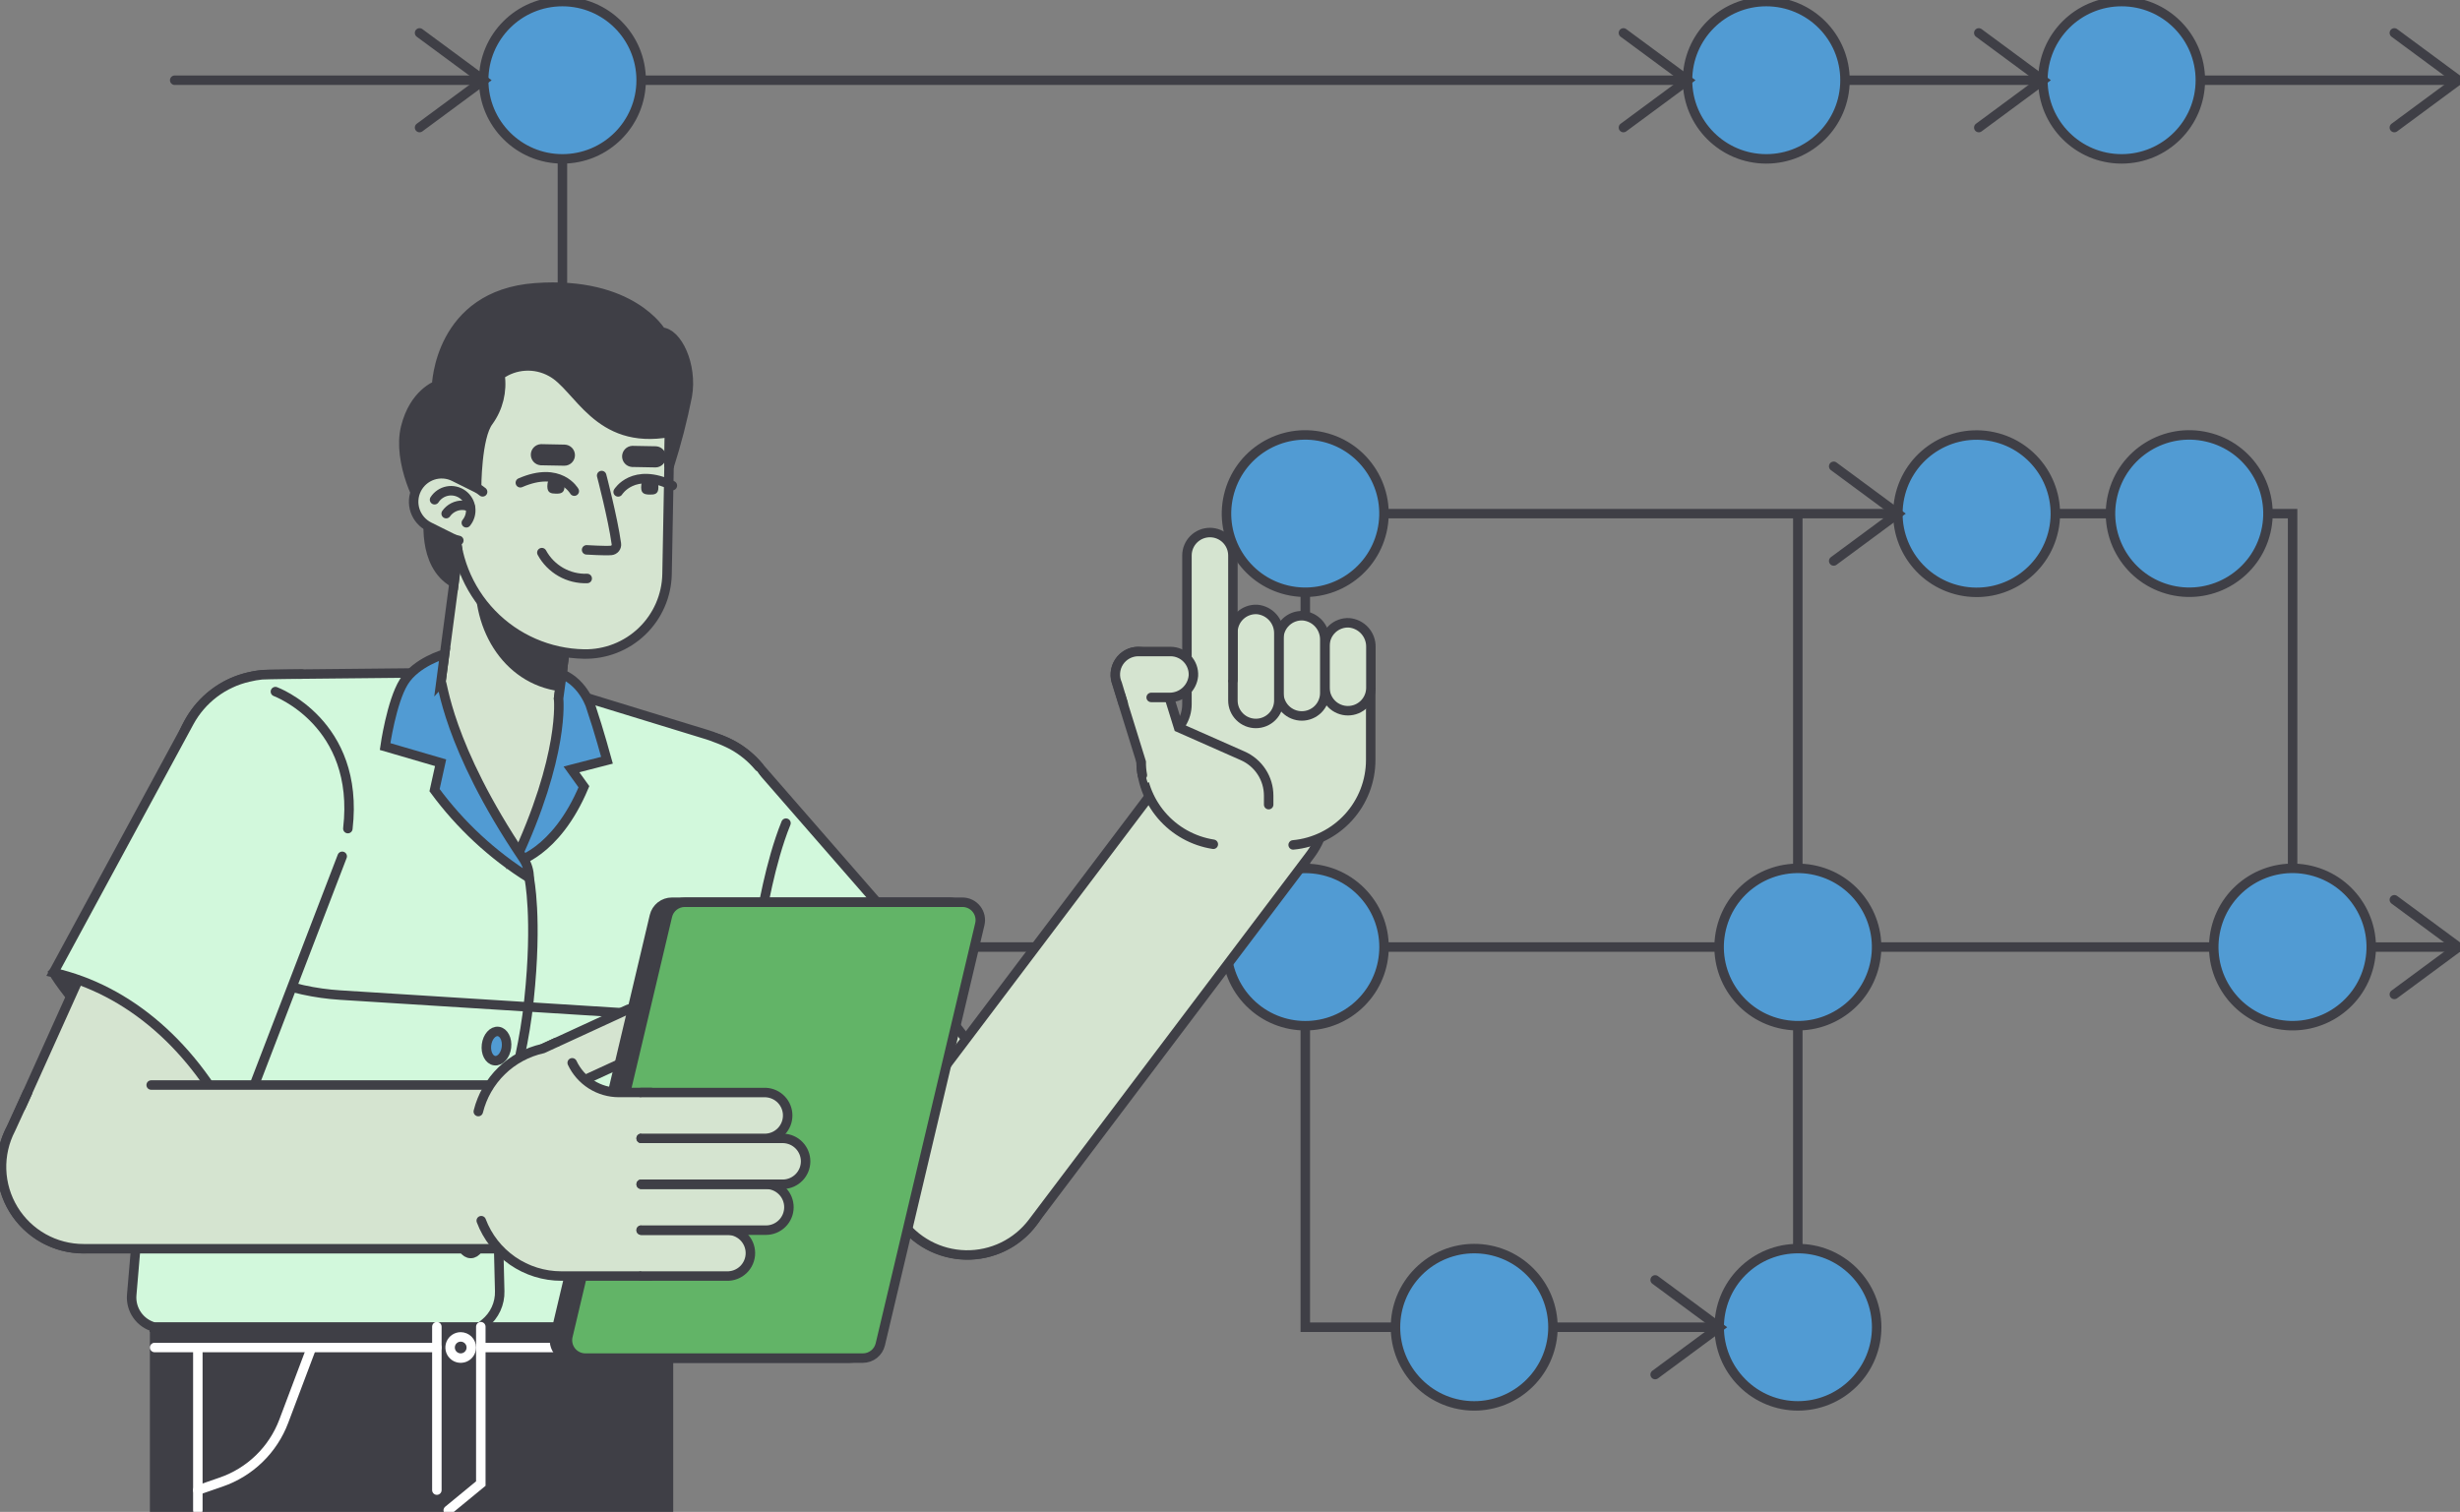 <?xml version="1.0" encoding="utf-8"?>
<svg xmlns="http://www.w3.org/2000/svg" fill="none" height="100%" overflow="visible" preserveAspectRatio="none" style="display: block;" viewBox="0 0 244 150" width="100%">
<rect x="0" y="0" width="244" height="150" fill="#808080" stroke="none"/>
<g clip-path="url(#clip0_0_463)" id="project-flexibility 1">
<path d="M17.328 7.959H243.844" id="Vector" stroke="#3F3F46" stroke-linecap="round" stroke-width="0.94"/>
<path d="M55.785 7.959V93.959H227.396V50.959H129.468V131.679H178.319V50.959" id="Vector_2" stroke="#3F3F46" stroke-linecap="round" stroke-width="0.94"/>
<path d="M227.396 93.963H243.844" id="Vector_3" stroke="#3F3F46" stroke-linecap="round" stroke-width="0.94"/>
<path d="M55.785 15.762C60.098 15.762 63.594 12.268 63.594 7.959C63.594 3.649 60.098 0.156 55.785 0.156C51.472 0.156 47.975 3.649 47.975 7.959C47.975 12.268 51.472 15.762 55.785 15.762Z" fill="#519BD3" id="Vector_4" stroke="#3F3F46" stroke-linecap="round" stroke-width="0.94"/>
<path d="M175.19 15.762C179.504 15.762 183 12.268 183 7.959C183 3.649 179.504 0.156 175.19 0.156C170.877 0.156 167.381 3.649 167.381 7.959C167.381 12.268 170.877 15.762 175.19 15.762Z" fill="#519BD3" id="Vector_5" stroke="#3F3F46" stroke-linecap="round" stroke-width="0.94"/>
<path d="M137.063 52.748C138.054 48.554 135.454 44.351 131.256 43.361C127.059 42.371 122.852 44.969 121.862 49.163C120.871 53.357 123.471 57.56 127.668 58.55C131.866 59.54 136.072 56.942 137.063 52.748Z" fill="#519BD3" id="Vector_6" stroke="#3F3F46" stroke-linecap="round" stroke-width="0.94"/>
<path d="M203.762 52.215C204.453 47.961 201.562 43.953 197.305 43.262C193.047 42.572 189.036 45.46 188.345 49.714C187.654 53.968 190.545 57.976 194.802 58.667C199.059 59.357 203.071 56.469 203.762 52.215Z" fill="#519BD3" id="Vector_7" stroke="#3F3F46" stroke-linecap="round" stroke-width="0.94"/>
<path d="M224.744 52.747C225.735 48.553 223.135 44.35 218.938 43.36C214.74 42.37 210.534 44.968 209.543 49.162C208.552 53.357 211.152 57.559 215.35 58.549C219.548 59.539 223.754 56.941 224.744 52.747Z" fill="#519BD3" id="Vector_8" stroke="#3F3F46" stroke-linecap="round" stroke-width="0.94"/>
<path d="M134.992 99.48C138.041 96.432 138.041 91.492 134.992 88.444C131.942 85.397 126.997 85.397 123.947 88.444C120.897 91.492 120.897 96.432 123.947 99.48C126.997 102.527 131.942 102.527 134.992 99.48Z" fill="#519BD3" id="Vector_9" stroke="#3F3F46" stroke-linecap="round" stroke-width="0.94"/>
<path d="M185.926 95.751C186.916 91.557 184.317 87.354 180.119 86.364C175.921 85.374 171.715 87.972 170.724 92.166C169.734 96.36 172.333 100.563 176.531 101.553C180.729 102.543 184.935 99.945 185.926 95.751Z" fill="#519BD3" id="Vector_10" stroke="#3F3F46" stroke-linecap="round" stroke-width="0.94"/>
<path d="M151.746 137.199C154.795 134.151 154.795 129.211 151.746 126.163C148.696 123.116 143.751 123.116 140.701 126.163C137.651 129.211 137.651 134.151 140.701 137.199C143.751 140.246 148.696 140.246 151.746 137.199Z" fill="#519BD3" id="Vector_11" stroke="#3F3F46" stroke-linecap="round" stroke-width="0.94"/>
<path d="M183.854 137.197C186.904 134.15 186.904 129.209 183.854 126.162C180.804 123.115 175.86 123.115 172.81 126.162C169.76 129.209 169.76 134.15 172.81 137.197C175.86 140.245 180.804 140.245 183.854 137.197Z" fill="#519BD3" id="Vector_12" stroke="#3F3F46" stroke-linecap="round" stroke-width="0.94"/>
<path d="M234.986 95.749C235.977 91.555 233.377 87.352 229.18 86.362C224.982 85.372 220.776 87.97 219.785 92.164C218.794 96.359 221.394 100.561 225.592 101.551C229.79 102.541 233.996 99.944 234.986 95.749Z" fill="#519BD3" id="Vector_13" stroke="#3F3F46" stroke-linecap="round" stroke-width="0.94"/>
<path d="M210.436 15.762C214.749 15.762 218.246 12.268 218.246 7.959C218.246 3.649 214.749 0.156 210.436 0.156C206.123 0.156 202.627 3.649 202.627 7.959C202.627 12.268 206.123 15.762 210.436 15.762Z" fill="#519BD3" id="Vector_14" stroke="#3F3F46" stroke-linecap="round" stroke-width="0.94"/>
<path d="M41.615 12.656L47.972 7.959L41.615 3.265" id="Vector_15" stroke="#3F3F46" stroke-linecap="round" stroke-width="0.94"/>
<path d="M161.024 12.656L167.381 7.959L161.024 3.265" id="Vector_16" stroke="#3F3F46" stroke-linecap="round" stroke-width="0.94"/>
<path d="M196.27 12.656L202.627 7.959L196.27 3.265" id="Vector_17" stroke="#3F3F46" stroke-linecap="round" stroke-width="0.94"/>
<path d="M237.488 12.656L243.844 7.959L237.488 3.265" id="Vector_18" stroke="#3F3F46" stroke-linecap="round" stroke-width="0.94"/>
<path d="M237.488 98.66L243.844 93.963L237.488 89.269" id="Vector_19" stroke="#3F3F46" stroke-linecap="round" stroke-width="0.94"/>
<path d="M164.17 136.376L170.526 131.679L164.17 126.985" id="Vector_20" stroke="#3F3F46" stroke-linecap="round" stroke-width="0.94"/>
<path d="M181.879 55.656L188.235 50.959L181.879 46.265" id="Vector_21" stroke="#3F3F46" stroke-linecap="round" stroke-width="0.94"/>
<path d="M93.691 97.231C93.691 97.231 90.822 106.347 79.472 116.639L76.921 111.047L89.75 94.887L93.691 97.231Z" fill="#3F3F46" id="Vector_22" stroke="#3F3F46" stroke-linecap="round" stroke-width="0.94"/>
<path d="M100.399 123.186C102.204 122.01 103.468 120.166 103.913 118.06C104.358 115.953 103.947 113.756 102.771 111.952L75.567 77.289C74.353 75.576 72.522 74.4 70.459 74.006C68.395 73.613 66.26 74.034 64.5 75.18C62.74 76.327 61.493 78.109 61.021 80.155C60.548 82.2 60.887 84.348 61.965 86.15L89.169 120.816C90.346 122.616 92.189 123.876 94.294 124.32C96.399 124.764 98.595 124.357 100.399 123.186Z" fill="#D5E4D0" id="Vector_23" stroke="#3F3F46" stroke-linecap="round" stroke-width="0.94"/>
<path d="M75.123 75.91L93.701 97.228C86.827 100.486 81.625 107.394 79.482 116.636L60.048 87.416C58.791 85.526 58.297 83.231 58.667 80.993C59.036 78.754 60.241 76.739 62.038 75.353L62.884 74.69C64.695 73.294 66.971 72.643 69.246 72.87C71.522 73.096 73.624 74.184 75.123 75.91Z" fill="#D2F8DC" id="Vector_24" stroke="#3F3F46" stroke-linecap="round" stroke-width="0.94"/>
<path d="M128.234 73.626C127.382 72.984 126.413 72.515 125.38 72.247C124.347 71.98 123.272 71.918 122.216 72.066C121.159 72.213 120.142 72.568 119.223 73.109C118.303 73.649 117.5 74.366 116.858 75.217L89.461 111.495C88.163 113.214 87.602 115.377 87.901 117.509C88.2 119.642 89.334 121.568 91.054 122.865C92.774 124.161 94.939 124.722 97.073 124.424C99.207 124.126 101.135 122.992 102.433 121.274L129.826 84.996C130.469 84.145 130.938 83.176 131.206 82.144C131.474 81.112 131.536 80.037 131.388 78.981C131.24 77.925 130.885 76.909 130.344 75.99C129.803 75.071 129.086 74.268 128.234 73.626Z" fill="#D5E4D0" id="Vector_25"/>
<path d="M92.265 107.782L116.858 75.217C117.492 74.345 118.295 73.608 119.217 73.049C120.14 72.49 121.165 72.12 122.233 71.962C123.3 71.803 124.388 71.858 125.434 72.124C126.48 72.39 127.462 72.862 128.323 73.511C129.185 74.161 129.908 74.975 130.451 75.907C130.994 76.839 131.345 77.87 131.485 78.939C131.625 80.008 131.551 81.094 131.266 82.134C130.981 83.174 130.491 84.147 129.826 84.996L102.433 121.274C101.658 122.303 100.65 123.134 99.49 123.696C98.331 124.259 97.054 124.539 95.765 124.511C94.477 124.484 93.213 124.15 92.079 123.538C90.945 122.926 89.972 122.053 89.242 120.992L87.61 118.86" id="Vector_26" stroke="#3F3F46" stroke-linecap="round" stroke-width="0.94"/>
<path d="M45.597 53.585L43.475 69.609C43.21 71.61 44.619 73.448 46.622 73.713L51.052 74.299C53.056 74.564 54.895 73.156 55.16 71.154L57.283 55.131C57.548 53.129 56.139 51.291 54.135 51.026L49.705 50.44C47.702 50.175 45.863 51.583 45.597 53.585Z" fill="#D5E4D0" id="Vector_27" stroke="#3F3F46" stroke-linecap="round" stroke-width="0.94"/>
<path d="M47.726 56.114L48.473 50.478C48.878 50.391 49.296 50.376 49.707 50.432L54.139 51.015C54.616 51.077 55.076 51.232 55.493 51.472C55.91 51.712 56.275 52.032 56.567 52.413C56.86 52.795 57.074 53.23 57.198 53.694C57.321 54.159 57.352 54.643 57.288 55.119L55.566 68.113C50.218 67.417 46.95 61.988 47.726 56.114Z" fill="#3F3F46" id="Vector_28" stroke="#3F3F46" stroke-linecap="round" stroke-width="0.94"/>
<path d="M57.921 64.888C60.067 64.928 62.14 64.115 63.686 62.627C65.231 61.139 66.122 59.099 66.162 56.956L66.451 41.402C66.503 38.602 65.439 35.895 63.494 33.879C61.549 31.861 58.881 30.699 56.078 30.647C53.276 30.596 50.567 31.658 48.548 33.602C46.53 35.545 45.367 38.211 45.315 41.011L45.119 51.619C45.057 55.074 46.37 58.413 48.771 60.901C51.172 63.39 54.463 64.824 57.921 64.888Z" fill="#D5E4D0" id="Vector_29" stroke="#3F3F46" stroke-linecap="round" stroke-width="0.94"/>
<path d="M66.351 46.328C67.09 44.02 67.697 41.671 68.169 39.294C68.71 36.205 67.154 32.979 65.588 32.95C65.588 32.95 62.662 27.861 53.104 28.554C43.546 29.247 43.307 38.25 43.307 38.25C43.307 38.25 41.065 39.032 40.232 42.407C39.399 45.781 41.695 50.452 42.554 51.025C42.554 51.025 41.768 55.998 45.026 57.824L45.414 54.675L45.248 53.535L47.272 48.397C47.272 48.397 47.272 43.352 48.466 41.797C49.425 40.468 49.83 38.818 49.594 37.196C50.325 36.67 51.191 36.364 52.089 36.312C52.988 36.259 53.883 36.464 54.67 36.901C57.427 38.366 59.218 44.194 66.411 42.894L66.351 46.328Z" fill="#3F3F46" id="Vector_30" stroke="#3F3F46" stroke-linecap="round" stroke-width="0.94"/>
<path d="M56.962 48.728C56.962 48.728 55.546 46.182 51.611 47.896" id="Vector_31" stroke="#3F3F46" stroke-linecap="round" stroke-width="0.94"/>
<path d="M54.289 48.248C54.289 48.91 54.657 48.967 55.128 48.977C55.599 48.987 55.98 48.93 55.994 48.281C56.01 47.409 55.629 47.402 55.158 47.392C54.687 47.382 54.302 47.402 54.289 48.248Z" fill="#3F3F46" id="Vector_32"/>
<path d="M61.312 48.804C61.312 48.804 62.821 46.315 66.69 48.175" id="Vector_33" stroke="#3F3F46" stroke-linecap="round" stroke-width="0.94"/>
<path d="M65.303 48.373C65.303 49.036 64.905 49.08 64.434 49.07C63.963 49.06 63.581 48.99 63.594 48.34C63.611 47.469 63.992 47.475 64.463 47.485C64.935 47.495 65.316 47.512 65.303 48.373Z" fill="#3F3F46" id="Vector_34"/>
<path d="M59.676 47.18C59.676 47.18 60.781 51.383 61.136 53.946C61.149 54.024 61.145 54.103 61.125 54.18C61.106 54.256 61.071 54.328 61.022 54.39C60.973 54.452 60.913 54.504 60.843 54.541C60.774 54.579 60.697 54.602 60.618 54.609C60.021 54.665 58.183 54.552 58.183 54.552" id="Vector_35" stroke="#3F3F46" stroke-linecap="round" stroke-width="0.94"/>
<path d="M58.243 57.393C57.328 57.427 56.423 57.204 55.628 56.751C54.833 56.297 54.181 55.631 53.745 54.828" id="Vector_36" stroke="#3F3F46" stroke-linecap="round" stroke-width="0.94"/>
<path d="M53.648 45.692L55.971 45.735C56.124 45.737 56.272 45.679 56.382 45.573C56.492 45.467 56.555 45.321 56.558 45.168C56.56 45.015 56.502 44.867 56.396 44.757C56.289 44.647 56.144 44.584 55.99 44.581L53.668 44.535C53.522 44.543 53.384 44.606 53.282 44.712C53.181 44.818 53.123 44.958 53.12 45.104C53.118 45.251 53.171 45.392 53.269 45.502C53.367 45.611 53.502 45.678 53.648 45.692Z" fill="#3F3F46" id="Vector_37" stroke="#3F3F46" stroke-linecap="round" stroke-width="0.94"/>
<path d="M62.702 45.861L65.041 45.904C65.187 45.896 65.325 45.833 65.427 45.728C65.529 45.623 65.588 45.483 65.591 45.336C65.594 45.19 65.541 45.048 65.443 44.938C65.346 44.829 65.21 44.761 65.064 44.747L62.722 44.704C62.575 44.712 62.438 44.776 62.336 44.881C62.234 44.987 62.177 45.127 62.174 45.273C62.172 45.42 62.225 45.562 62.322 45.671C62.42 45.78 62.556 45.848 62.702 45.861Z" fill="#3F3F46" id="Vector_38" stroke="#3F3F46" stroke-linecap="round" stroke-width="0.94"/>
<path d="M42.571 52.252L44.81 53.366C45.47 53.693 46.233 53.745 46.932 53.511C47.63 53.276 48.206 52.774 48.534 52.114C48.862 51.455 48.914 50.693 48.679 49.995C48.444 49.297 47.942 48.721 47.282 48.393L45.039 47.28C44.379 46.953 43.616 46.901 42.918 47.136C42.22 47.371 41.644 47.873 41.317 48.533C40.99 49.192 40.938 49.954 41.173 50.652C41.408 51.349 41.911 51.925 42.571 52.252Z" fill="#D5E4D0" id="Vector_39"/>
<path d="M47.869 48.798C47.691 48.644 47.493 48.512 47.282 48.407L45.039 47.293C44.379 46.966 43.616 46.914 42.918 47.149C42.22 47.384 41.644 47.886 41.317 48.546C40.99 49.205 40.938 49.968 41.173 50.665C41.408 51.362 41.911 51.938 42.571 52.265L44.81 53.379C45.031 53.491 45.267 53.573 45.51 53.621" id="Vector_40" stroke="#3F3F46" stroke-linecap="round" stroke-width="0.94"/>
<path d="M46.253 51.867C46.421 51.662 46.545 51.424 46.618 51.169C46.691 50.914 46.711 50.647 46.677 50.384C46.642 50.121 46.555 49.868 46.419 49.64C46.284 49.412 46.103 49.214 45.889 49.058C45.674 48.902 45.429 48.792 45.17 48.733C44.911 48.675 44.643 48.67 44.383 48.719C44.122 48.768 43.873 48.87 43.653 49.018C43.433 49.166 43.245 49.357 43.102 49.58" id="Vector_41" stroke="#3F3F46" stroke-linecap="round" stroke-width="0.94"/>
<path d="M46.648 50.329C46.413 50.203 46.152 50.135 45.885 50.13C45.566 50.124 45.25 50.197 44.966 50.342C44.681 50.486 44.436 50.698 44.253 50.959" id="Vector_42" stroke="#3F3F46" stroke-linecap="round" stroke-width="0.94"/>
<path d="M66.305 131.679H15.337L20.237 73.294C20.38 71.737 21.097 70.288 22.25 69.23C23.403 68.171 24.909 67.58 26.474 67.57L43.725 67.663L55.403 69.3L70.704 73.795C72.198 74.225 73.479 75.192 74.303 76.51C75.126 77.827 75.434 79.402 75.166 80.932L66.305 131.679Z" fill="#D5E4D0" id="Vector_43"/>
<path d="M55.403 69.3L70.704 73.795C72.198 74.225 73.479 75.192 74.303 76.51C75.126 77.827 75.434 79.402 75.166 80.932L66.305 131.679H15.337L20.237 73.294C20.38 71.737 21.097 70.288 22.25 69.23C23.403 68.171 24.909 67.58 26.474 67.57L43.725 67.663" id="Vector_44" stroke="#3F3F46" stroke-linecap="round" stroke-width="0.94"/>
<path d="M70.17 72.903L56.641 68.753C55.785 79.135 51.263 84.89 51.263 84.89C44.85 77.113 42.87 66.748 42.87 66.748L26.753 66.91C24.438 66.932 22.215 67.816 20.519 69.39C18.823 70.964 17.776 73.114 17.583 75.419L13.075 128.457C13.013 129.174 13.207 129.889 13.623 130.476C14.039 131.064 14.65 131.485 15.347 131.666H66.305L67.579 131.424C68.203 131.306 68.775 130.996 69.215 130.537C69.655 130.078 69.94 129.493 70.03 128.865L76.649 83.12C76.966 80.925 76.487 78.689 75.299 76.815C74.111 74.942 72.292 73.554 70.17 72.903Z" fill="#D2F8DC" id="Vector_45"/>
<path d="M75.083 93.963L70.03 128.878C69.94 129.507 69.655 130.091 69.215 130.55C68.775 131.009 68.203 131.319 67.579 131.437L66.305 131.679H15.337C14.64 131.498 14.03 131.077 13.614 130.49C13.198 129.902 13.003 129.187 13.065 128.47L17.583 75.419C17.776 73.113 18.824 70.961 20.522 69.387C22.221 67.813 24.446 66.929 26.763 66.91L42.88 66.748C42.88 66.748 44.87 77.113 51.273 84.89C51.273 84.89 55.795 79.135 56.651 68.753L70.18 72.903C70.456 72.99 70.725 73.086 70.986 73.192C71.547 73.394 72.095 73.633 72.625 73.908C73.639 74.459 74.539 75.197 75.279 76.082" id="Vector_46" stroke="#3F3F46" stroke-linecap="round" stroke-width="0.94"/>
<path d="M52.487 87.104C52.487 87.104 53.333 91.059 52.467 99.213C51.601 107.368 49.179 112.34 49.179 112.34L49.564 128.099C49.581 128.708 49.457 129.314 49.202 129.868C48.947 130.422 48.568 130.91 48.095 131.294L47.627 131.679" id="Vector_47" stroke="#3F3F46" stroke-linecap="round" stroke-width="0.94"/>
<path d="M16.299 90.412L20.084 93.445C23.986 96.569 28.757 98.413 33.746 98.726L68.455 100.907C70.294 101.023 72.124 100.569 73.696 99.608L74.36 99.213" id="Vector_48" stroke="#3F3F46" stroke-linecap="round" stroke-width="0.94"/>
<path d="M75.521 90.923C75.521 90.923 76.354 85.619 77.959 81.668" id="Vector_49" stroke="#3F3F46" stroke-linecap="round" stroke-width="0.94"/>
<path d="M55.735 66.874L55.403 69.3C55.403 69.3 56.067 74.886 51.014 85.573C51.014 85.573 55.101 84.757 57.918 78.055L56.681 76.334L60.207 75.426C60.207 75.426 59.391 72.443 58.654 70.255C58.661 70.255 57.958 67.799 55.735 66.874Z" fill="#519BD3" id="Vector_50" stroke="#3F3F46" stroke-linecap="round" stroke-width="0.94"/>
<path d="M44.1 64.888L43.735 67.663C43.918 67.46 44.26 73.851 51.913 85.188C52.292 85.755 52.492 86.422 52.487 87.104C48.836 84.819 45.651 81.863 43.102 78.393L43.702 75.675L38.195 74.067C38.195 74.067 38.825 69.618 40.06 67.643C41.294 65.667 44.1 64.888 44.1 64.888Z" fill="#519BD3" id="Vector_51" stroke="#3F3F46" stroke-linecap="round" stroke-width="0.94"/>
<path d="M50.234 103.907C50.135 104.709 49.611 105.303 49.063 105.233C48.516 105.163 48.154 104.461 48.254 103.662C48.353 102.863 48.878 102.266 49.422 102.336C49.966 102.405 50.331 103.108 50.234 103.907Z" fill="#519BD3" id="Vector_52" stroke="#3F3F46" stroke-linecap="round" stroke-width="0.94"/>
<path d="M46.691 114.551C47.243 114.551 47.69 113.898 47.69 113.093C47.69 112.287 47.243 111.634 46.691 111.634C46.14 111.634 45.693 112.287 45.693 113.093C45.693 113.898 46.14 114.551 46.691 114.551Z" fill="#519BD3" id="Vector_53" stroke="#3F3F46" stroke-linecap="round" stroke-width="0.94"/>
<path d="M46.691 124.363C47.243 124.363 47.69 123.71 47.69 122.904C47.69 122.099 47.243 121.446 46.691 121.446C46.14 121.446 45.693 122.099 45.693 122.904C45.693 123.71 46.14 124.363 46.691 124.363Z" fill="#519BD3" id="Vector_54" stroke="#3F3F46" stroke-linecap="round" stroke-width="0.94"/>
<path d="M66.305 131.679H15.337V149.844H66.305V131.679Z" fill="#3F3F46" id="Vector_55" stroke="#3F3F46" stroke-linecap="round" stroke-width="0.94"/>
<path d="M19.623 133.691V149.848" id="Vector_56" stroke="white" stroke-linecap="round" stroke-width="0.94"/>
<path d="M30.903 133.691L28.143 141.013C27.614 142.414 26.782 143.681 25.707 144.724C24.631 145.767 23.339 146.56 21.922 147.046L19.623 147.842" id="Vector_57" stroke="white" stroke-linecap="round" stroke-width="0.94"/>
<path d="M47.69 131.626V147.189L44.459 149.848" id="Vector_58" stroke="white" stroke-linecap="round" stroke-width="0.94"/>
<path d="M43.331 147.839V131.626" id="Vector_59" stroke="white" stroke-linecap="round" stroke-width="0.94"/>
<path d="M46.748 133.691C46.748 133.899 46.686 134.102 46.571 134.275C46.455 134.448 46.291 134.582 46.099 134.662C45.906 134.741 45.695 134.762 45.491 134.722C45.287 134.681 45.099 134.581 44.953 134.434C44.805 134.287 44.705 134.1 44.665 133.896C44.624 133.692 44.645 133.481 44.724 133.289C44.804 133.097 44.939 132.933 45.112 132.817C45.285 132.702 45.488 132.64 45.696 132.64C45.975 132.64 46.242 132.751 46.44 132.948C46.637 133.145 46.748 133.412 46.748 133.691Z" id="Vector_60" stroke="white" stroke-linecap="round" stroke-width="0.94"/>
<path d="M47.733 133.691H66.305" id="Vector_61" stroke="white" stroke-linecap="round" stroke-width="0.94"/>
<path d="M15.337 133.691H43.331" id="Vector_62" stroke="white" stroke-linecap="round" stroke-width="0.94"/>
<path d="M5.308 96.495C5.308 96.495 10.099 104.766 23.425 112.34L24.693 106.334L8.642 93.359L5.308 96.495Z" fill="#3F3F46" id="Vector_63" stroke="#3F3F46" stroke-linecap="round" stroke-width="0.94"/>
<path d="M4.313 122.848C6.193 123.899 8.414 124.16 10.488 123.575C12.561 122.99 14.317 121.607 15.37 119.729L33.464 79.556C34.479 77.681 34.714 75.482 34.119 73.434C33.525 71.387 32.148 69.655 30.287 68.614C28.425 67.572 26.228 67.304 24.17 67.867C22.112 68.43 20.359 69.78 19.288 71.624L1.191 111.8C0.14 113.679 -0.122 115.898 0.463 117.97C1.049 120.041 2.433 121.796 4.313 122.848Z" fill="#D5E4D0" id="Vector_64" stroke="#3F3F46" stroke-linecap="round" stroke-width="0.94"/>
<path d="M18.771 71.647L5.308 96.495C12.726 98.179 19.311 103.788 23.425 112.34L36.012 79.579C36.825 77.462 36.804 75.116 35.955 73.013C35.105 70.91 33.49 69.207 31.434 68.246L30.465 67.792C28.391 66.824 26.026 66.684 23.852 67.4C21.678 68.117 19.861 69.636 18.771 71.647Z" fill="#D2F8DC" id="Vector_65"/>
<path d="M33.942 84.959L23.422 112.34C19.308 103.788 12.723 98.179 5.308 96.495L18.774 71.634C19.381 70.517 20.218 69.542 21.232 68.774C22.245 68.006 23.41 67.462 24.649 67.179C25.086 67.07 25.529 66.992 25.977 66.947C26.534 66.913 29.928 66.877 29.928 66.877" id="Vector_66" stroke="#3F3F46" stroke-linecap="round" stroke-width="0.94"/>
<path d="M27.317 68.617C27.317 68.617 35.727 71.707 34.503 82.208" id="Vector_67" stroke="#3F3F46" stroke-linecap="round" stroke-width="0.94"/>
<path d="M61.886 115.764C61.886 114.698 61.676 113.643 61.267 112.658C60.859 111.673 60.26 110.779 59.506 110.025C58.751 109.272 57.856 108.674 56.87 108.266C55.884 107.859 54.828 107.649 53.761 107.65H8.294C6.138 107.65 4.071 108.505 2.547 110.028C1.022 111.551 0.166 113.617 0.166 115.771C0.166 117.925 1.022 119.991 2.547 121.514C4.071 123.037 6.138 123.892 8.294 123.892H53.761C54.829 123.893 55.886 123.683 56.873 123.274C57.86 122.866 58.756 122.267 59.511 121.512C60.265 120.757 60.864 119.861 61.271 118.875C61.679 117.888 61.888 116.831 61.886 115.764Z" fill="#D5E4D0" id="Vector_68"/>
<path d="M14.995 107.65H53.761C55.917 107.65 57.984 108.505 59.508 110.028C61.033 111.551 61.889 113.617 61.889 115.771C61.889 117.925 61.033 119.991 59.508 121.514C57.984 123.037 55.917 123.892 53.761 123.892H8.294C6.896 123.894 5.521 123.536 4.302 122.852C3.083 122.169 2.061 121.182 1.334 119.989C0.608 118.795 0.202 117.435 0.155 116.038C0.109 114.642 0.423 113.258 1.068 112.019L2.727 108.405" id="Vector_69" stroke="#3F3F46" stroke-linecap="round" stroke-width="0.94"/>
<path d="M121.648 83.865H127.484C128.597 83.865 129.698 83.647 130.726 83.221C131.754 82.796 132.688 82.172 133.475 81.386C134.262 80.6 134.886 79.666 135.312 78.639C135.738 77.612 135.957 76.511 135.957 75.399V66.917H117.73V69.874C117.731 70.556 117.537 71.224 117.172 71.801C116.808 72.378 116.287 72.839 115.67 73.132L113.175 74.316V75.396C113.175 76.508 113.394 77.609 113.819 78.637C114.245 79.665 114.869 80.598 115.656 81.385C116.443 82.171 117.377 82.795 118.405 83.221C119.433 83.647 120.535 83.865 121.648 83.865Z" fill="#D5E4D0" id="Vector_70"/>
<path d="M128.264 83.826C130.367 83.632 132.321 82.659 133.745 81.1C135.168 79.541 135.957 77.507 135.957 75.396V66.917H117.73V69.874C117.731 70.556 117.537 71.224 117.172 71.801C116.808 72.378 116.287 72.839 115.67 73.132L113.175 74.316V75.396C113.176 77.416 113.898 79.369 115.213 80.903C116.527 82.437 118.347 83.451 120.345 83.763" id="Vector_71" stroke="#3F3F46" stroke-linecap="round" stroke-width="0.94"/>
<path d="M133.698 70.513C133.997 70.513 134.293 70.454 134.569 70.34C134.845 70.226 135.096 70.058 135.307 69.847C135.518 69.636 135.686 69.385 135.8 69.11C135.915 68.834 135.974 68.538 135.974 68.239V64.195C135.986 63.597 135.771 63.016 135.371 62.57C134.971 62.123 134.417 61.846 133.82 61.792C133.511 61.775 133.202 61.822 132.911 61.929C132.621 62.035 132.355 62.2 132.13 62.413C131.905 62.626 131.726 62.882 131.604 63.166C131.482 63.45 131.419 63.757 131.419 64.066V68.239C131.419 68.538 131.478 68.834 131.592 69.11C131.707 69.386 131.875 69.637 132.086 69.849C132.298 70.06 132.549 70.227 132.826 70.341C133.102 70.455 133.399 70.514 133.698 70.513Z" fill="#D5E4D0" id="Vector_72" stroke="#3F3F46" stroke-linecap="round" stroke-width="0.94"/>
<path d="M129.123 71.031C129.727 71.031 130.306 70.791 130.733 70.365C131.161 69.938 131.401 69.36 131.402 68.757V63.489C131.414 62.891 131.198 62.309 130.798 61.864C130.398 61.418 129.843 61.141 129.246 61.089C128.937 61.073 128.628 61.119 128.337 61.225C128.047 61.332 127.781 61.497 127.556 61.709C127.332 61.922 127.153 62.177 127.03 62.461C126.908 62.745 126.844 63.051 126.844 63.36V68.757C126.845 69.36 127.085 69.938 127.512 70.365C127.94 70.791 128.519 71.031 129.123 71.031Z" fill="#D5E4D0" id="Vector_73" stroke="#3F3F46" stroke-linecap="round" stroke-width="0.94"/>
<path d="M124.568 71.776C124.867 71.776 125.163 71.717 125.439 71.603C125.716 71.488 125.967 71.321 126.178 71.109C126.39 70.898 126.557 70.647 126.671 70.37C126.786 70.094 126.844 69.798 126.844 69.499V62.869C126.857 62.27 126.642 61.689 126.242 61.243C125.842 60.797 125.288 60.519 124.691 60.466C124.381 60.449 124.072 60.496 123.781 60.603C123.491 60.709 123.225 60.874 123 61.087C122.775 61.3 122.596 61.556 122.474 61.84C122.352 62.124 122.289 62.431 122.289 62.74V69.506C122.289 69.804 122.348 70.1 122.463 70.376C122.578 70.651 122.746 70.902 122.958 71.113C123.169 71.323 123.42 71.491 123.697 71.605C123.973 71.718 124.269 71.777 124.568 71.776Z" fill="#D5E4D0" id="Vector_74" stroke="#3F3F46" stroke-linecap="round" stroke-width="0.94"/>
<path d="M117.73 67.477H122.289V55.113C122.289 54.509 122.049 53.929 121.621 53.502C121.194 53.075 120.614 52.835 120.009 52.835C119.405 52.835 118.825 53.075 118.398 53.502C117.97 53.929 117.73 54.509 117.73 55.113V67.477Z" fill="#D5E4D0" id="Vector_75"/>
<path d="M122.289 67.477V55.113C122.289 54.509 122.049 53.929 121.621 53.502C121.194 53.075 120.614 52.835 120.009 52.835C119.405 52.835 118.825 53.075 118.398 53.502C117.97 53.929 117.73 54.509 117.73 55.113V67.477" id="Vector_76" stroke="#3F3F46" stroke-linecap="round" stroke-width="0.94"/>
<path d="M113.829 77.65L118.181 76.304L115.06 66.244C114.971 65.959 114.827 65.693 114.636 65.463C114.445 65.234 114.211 65.044 113.947 64.904C113.682 64.765 113.393 64.679 113.095 64.652C112.797 64.624 112.497 64.656 112.212 64.744C111.926 64.832 111.661 64.976 111.431 65.167C111.201 65.358 111.01 65.592 110.871 65.856C110.732 66.12 110.646 66.409 110.618 66.707C110.591 67.004 110.622 67.304 110.71 67.59L113.829 77.65Z" fill="#D5E4D0" id="Vector_77"/>
<path d="M113.308 76.904C113.228 76.477 113.19 76.043 113.195 75.608L110.747 67.719C110.557 67.15 110.591 66.531 110.841 65.987C111.091 65.442 111.539 65.013 112.094 64.785C112.384 64.678 112.693 64.631 113.002 64.648C113.311 64.664 113.614 64.743 113.891 64.879C114.169 65.016 114.415 65.208 114.616 65.443C114.817 65.678 114.968 65.952 115.06 66.247L116.901 72.177L123.257 74.988C124.025 75.325 124.677 75.879 125.135 76.58C125.593 77.282 125.836 78.102 125.835 78.94V79.831" id="Vector_78" stroke="#3F3F46" stroke-linecap="round" stroke-width="0.94"/>
<path d="M110.607 66.917C110.607 67.52 110.847 68.099 111.274 68.526C111.701 68.953 112.279 69.193 112.883 69.194H115.969C116.568 69.206 117.149 68.991 117.595 68.591C118.041 68.191 118.319 67.636 118.371 67.039C118.387 66.732 118.341 66.425 118.236 66.136C118.13 65.847 117.967 65.582 117.756 65.358C117.545 65.133 117.291 64.954 117.009 64.831C116.727 64.707 116.423 64.642 116.115 64.639H112.9C112.6 64.638 112.302 64.695 112.024 64.809C111.746 64.923 111.493 65.09 111.28 65.302C111.067 65.513 110.898 65.765 110.782 66.042C110.667 66.319 110.607 66.617 110.607 66.917Z" fill="#D5E4D0" id="Vector_79"/>
<path d="M114.181 69.194H115.969C116.568 69.206 117.149 68.991 117.595 68.591C118.041 68.191 118.319 67.636 118.371 67.039C118.387 66.732 118.341 66.425 118.236 66.136C118.13 65.847 117.967 65.582 117.756 65.358C117.545 65.133 117.291 64.954 117.009 64.831C116.727 64.707 116.423 64.642 116.115 64.639H112.9C112.52 64.641 112.147 64.736 111.814 64.918C111.48 65.099 111.198 65.361 110.991 65.679C110.785 65.998 110.661 66.362 110.631 66.74C110.601 67.119 110.666 67.498 110.82 67.845L111.404 69.778" id="Vector_80" stroke="#3F3F46" stroke-linecap="round" stroke-width="0.94"/>
<path d="M52.553 104.63L54.461 108.763L64.029 104.358C64.311 104.24 64.566 104.066 64.78 103.847C64.993 103.628 65.16 103.368 65.271 103.083C65.382 102.798 65.434 102.494 65.424 102.188C65.415 101.883 65.344 101.582 65.216 101.305C65.088 101.027 64.905 100.778 64.679 100.573C64.453 100.367 64.187 100.209 63.898 100.108C63.609 100.008 63.303 99.966 62.998 99.986C62.693 100.006 62.395 100.087 62.121 100.224L52.553 104.63Z" fill="#D5E4D0" id="Vector_81" stroke="#3F3F46" stroke-linecap="round" stroke-width="0.94"/>
<path d="M84.306 134.742H56.77C56.502 134.741 56.238 134.681 55.996 134.564C55.755 134.447 55.544 134.277 55.377 134.067C55.211 133.857 55.095 133.612 55.037 133.351C54.978 133.089 54.98 132.818 55.042 132.557L64.908 90.88C65.001 90.491 65.222 90.145 65.535 89.897C65.849 89.649 66.237 89.514 66.636 89.514H94.172C94.44 89.514 94.704 89.574 94.946 89.691C95.187 89.807 95.398 89.977 95.564 90.187C95.73 90.397 95.847 90.641 95.904 90.903C95.962 91.164 95.96 91.435 95.897 91.695L86.031 133.376C85.939 133.764 85.719 134.111 85.406 134.358C85.093 134.606 84.705 134.741 84.306 134.742Z" fill="#3F3F46" id="Vector_82" stroke="#3F3F46" stroke-linecap="round" stroke-width="0.94"/>
<path d="M85.593 134.742H58.057C57.789 134.742 57.525 134.681 57.284 134.564C57.043 134.447 56.831 134.277 56.665 134.067C56.499 133.857 56.383 133.612 56.325 133.35C56.268 133.089 56.27 132.818 56.332 132.557L66.199 90.88C66.29 90.491 66.511 90.145 66.824 89.897C67.137 89.65 67.524 89.514 67.924 89.514H95.46C95.727 89.514 95.992 89.574 96.233 89.691C96.474 89.807 96.685 89.977 96.851 90.187C97.017 90.397 97.134 90.641 97.191 90.903C97.249 91.164 97.247 91.435 97.185 91.695L87.315 133.376C87.223 133.764 87.004 134.11 86.691 134.357C86.379 134.605 85.992 134.741 85.593 134.742Z" fill="#62B467" id="Vector_83" stroke="#3F3F46" stroke-linecap="round" stroke-width="0.94"/>
<path d="M47.199 112.304V118.134C47.199 119.246 47.417 120.347 47.843 121.375C48.269 122.402 48.893 123.336 49.68 124.122C50.467 124.908 51.401 125.532 52.429 125.957C53.457 126.382 54.559 126.601 55.672 126.601H64.201V108.395H61.392C60.305 108.395 59.246 108.05 58.368 107.409C57.49 106.769 56.839 105.866 56.508 104.832L56.176 103.837H55.655C53.411 103.841 51.259 104.735 49.674 106.322C48.088 107.909 47.198 110.061 47.199 112.304Z" fill="#D5E4D0" id="Vector_84"/>
<path d="M47.441 110.282C47.82 108.747 48.62 107.348 49.752 106.244C50.884 105.14 52.303 104.374 53.847 104.033L55.158 103.43" id="Vector_85" stroke="#3F3F46" stroke-linecap="round" stroke-width="0.94"/>
<path d="M56.754 105.445C57.167 106.327 57.823 107.072 58.646 107.594C59.469 108.115 60.424 108.391 61.398 108.389H64.208V126.601H55.672C53.947 126.6 52.263 126.074 50.844 125.093C49.426 124.112 48.34 122.721 47.733 121.108" id="Vector_86" stroke="#3F3F46" stroke-linecap="round" stroke-width="0.94"/>
<path d="M63.594 122.049V126.601H72.064C72.371 126.612 72.676 126.562 72.963 126.453C73.249 126.344 73.511 126.178 73.732 125.966C73.953 125.753 74.128 125.498 74.248 125.216C74.368 124.934 74.43 124.631 74.43 124.325C74.43 124.018 74.368 123.715 74.248 123.433C74.128 123.151 73.953 122.897 73.732 122.684C73.511 122.472 73.249 122.306 72.963 122.197C72.676 122.088 72.371 122.038 72.064 122.049H63.594Z" fill="#D5E4D0" id="Vector_87"/>
<path d="M63.594 126.601H72.064C72.371 126.612 72.676 126.562 72.963 126.453C73.249 126.344 73.511 126.178 73.732 125.966C73.953 125.753 74.128 125.498 74.248 125.216C74.368 124.934 74.43 124.631 74.43 124.325C74.43 124.018 74.368 123.715 74.248 123.433C74.128 123.151 73.953 122.897 73.732 122.684C73.511 122.472 73.249 122.306 72.963 122.197C72.676 122.088 72.371 122.038 72.064 122.049H63.594" id="Vector_88" stroke="#3F3F46" stroke-linecap="round" stroke-width="0.94"/>
<path d="M63.594 117.495V122.049H75.972C76.577 122.049 77.156 121.809 77.584 121.382C78.011 120.955 78.251 120.376 78.251 119.772C78.251 119.168 78.011 118.589 77.584 118.162C77.156 117.735 76.577 117.495 75.972 117.495H63.594Z" fill="#D5E4D0" id="Vector_89"/>
<path d="M63.594 122.049H75.972C76.577 122.049 77.156 121.809 77.584 121.382C78.011 120.955 78.251 120.376 78.251 119.772C78.251 119.168 78.011 118.589 77.584 118.162C77.156 117.735 76.577 117.495 75.972 117.495H63.598" id="Vector_90" stroke="#3F3F46" stroke-linecap="round" stroke-width="0.94"/>
<path d="M63.594 112.943V117.495H77.714C78.303 117.472 78.86 117.223 79.269 116.798C79.678 116.374 79.906 115.808 79.906 115.219C79.906 114.63 79.678 114.064 79.269 113.64C78.86 113.215 78.303 112.966 77.714 112.943H63.594Z" fill="#D5E4D0" id="Vector_91"/>
<path d="M63.594 117.495H77.714C78.303 117.472 78.86 117.223 79.269 116.798C79.678 116.374 79.906 115.808 79.906 115.219C79.906 114.63 79.678 114.064 79.269 113.64C78.86 113.215 78.303 112.966 77.714 112.943H63.594" id="Vector_92" stroke="#3F3F46" stroke-linecap="round" stroke-width="0.94"/>
<path d="M63.594 108.395V112.95H75.972C76.577 112.95 77.156 112.71 77.584 112.283C78.011 111.856 78.251 111.277 78.251 110.673C78.251 110.069 78.011 109.489 77.584 109.062C77.156 108.635 76.577 108.395 75.972 108.395H63.594Z" fill="#D5E4D0" id="Vector_93"/>
<path d="M63.594 112.943H75.972C76.555 112.912 77.103 112.659 77.504 112.236C77.905 111.813 78.128 111.252 78.128 110.669C78.128 110.087 77.905 109.526 77.504 109.103C77.103 108.68 76.555 108.427 75.972 108.395H63.598" id="Vector_94" stroke="#3F3F46" stroke-linecap="round" stroke-width="0.94"/>
</g>
<defs>
<clipPath id="clip0_0_463">
<rect fill="white" height="150" width="244"/>
</clipPath>
</defs>
</svg>